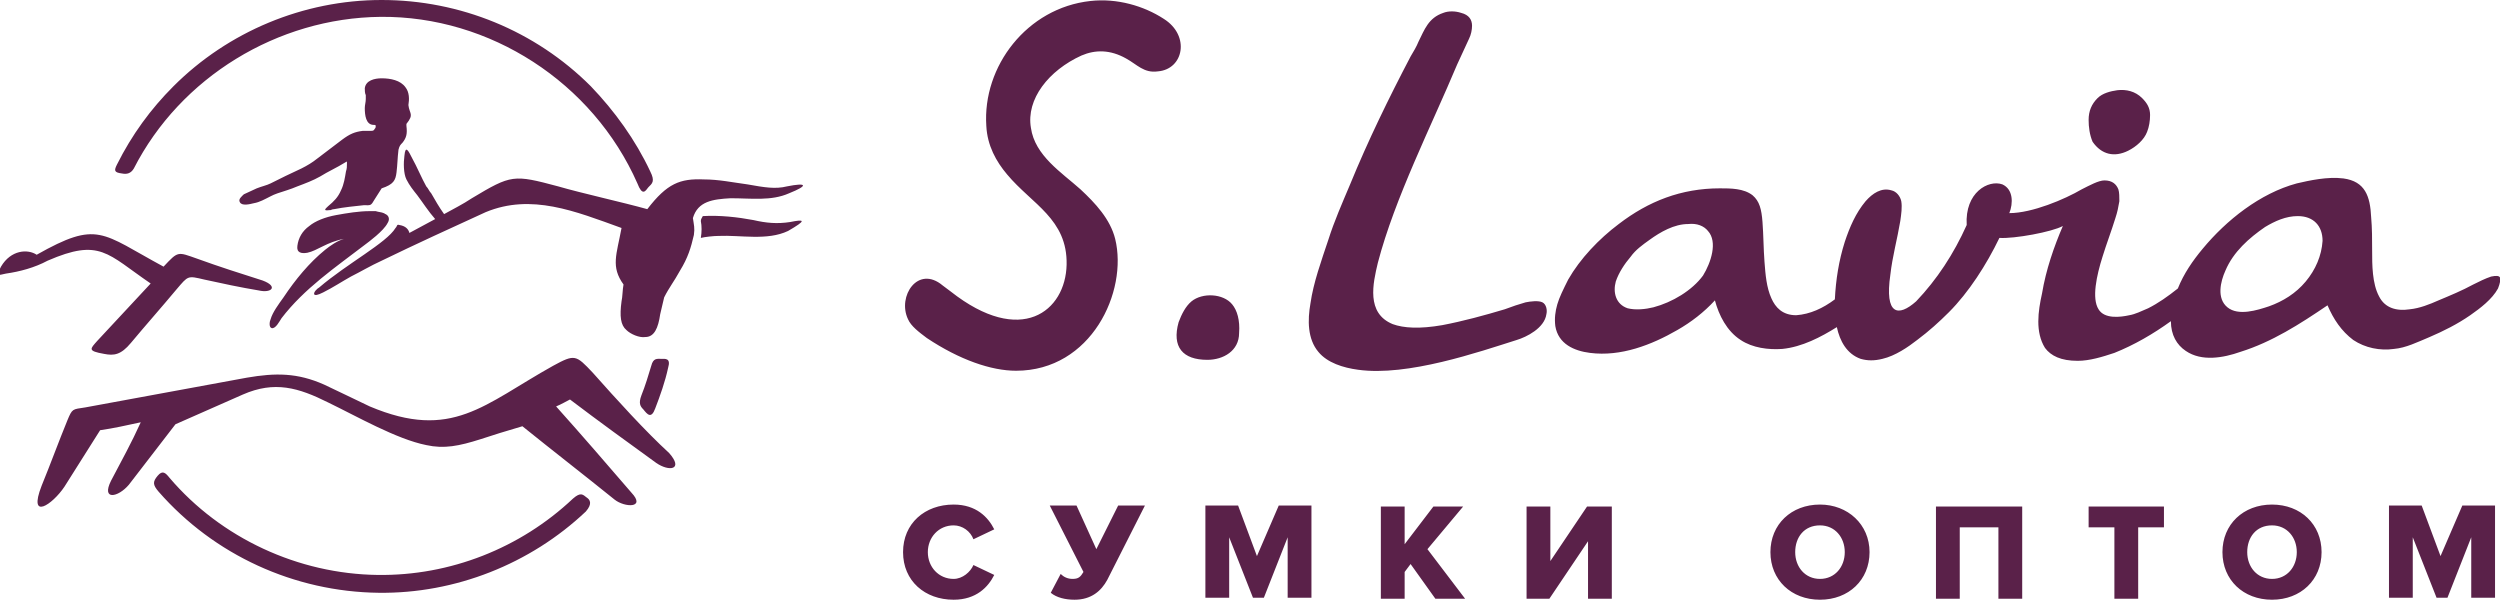 <?xml version="1.0" encoding="UTF-8"?> <!-- Generator: Adobe Illustrator 22.0.1, SVG Export Plug-In . SVG Version: 6.00 Build 0) --> <svg xmlns="http://www.w3.org/2000/svg" xmlns:xlink="http://www.w3.org/1999/xlink" id="Слой_1" x="0px" y="0px" viewBox="0 0 252.2 60.6" style="enable-background:new 0 0 252.2 60.6;" xml:space="preserve"> <style type="text/css"> .st0{fill:#5A2149;} </style> <path class="st0" d="M121.8,36.3c-2.5,0-3.6-1.3-2.9-3.8c0.3-0.8,0.7-1.6,1.3-2.1c1.1-0.9,3.2-0.8,4.1,0.3c0.5,0.6,0.8,1.6,0.7,2.9 C125,35.4,123.4,36.3,121.8,36.3z M117.4,1.9c-2-1.3-4.7-2.1-7.4-1.8c-6.4,0.7-10.9,6.6-10.5,12.6c0.1,2,1,3.6,2.1,4.9 c2.5,3,6.1,4.5,6,9.1c-0.1,4.7-4.6,8.3-11.7,2.7c-0.3-0.2-0.5-0.4-0.8-0.6c-2.5-2.1-4.6,1.1-3.5,3.4c0.3,0.7,1.1,1.3,1.9,1.9 c3.3,2.2,6.5,3.3,9,3.3c7.6,0,11.3-8,10-13.3c-0.5-2-2-3.6-3.5-5c-1.9-1.7-4.6-3.4-5-6.2c-0.5-2.9,1.8-5.8,5.1-7.3 c1.4-0.6,2.9-0.6,4.5,0.3c1.1,0.6,1.8,1.5,3.2,1.3C119.4,7,120.1,3.6,117.4,1.9z M214.7,15.2c0.8-0.4,1.6-1.1,1.9-1.9 c0.2-0.5,0.3-1.1,0.3-1.7c0-0.7-0.3-1.2-0.8-1.7c-0.7-0.7-1.6-0.9-2.5-0.8c-0.7,0.1-1.5,0.3-2,0.8c-0.6,0.6-0.9,1.3-0.9,2.2 c0,0.7,0.1,1.5,0.4,2.2C212,15.6,213.3,15.9,214.7,15.2z M252,29.1c-0.6,1.1-1.8,2-2.8,2.7c-1.3,0.9-2.7,1.6-4.1,2.2 c-1.2,0.5-2.4,1.1-3.6,1.2c-1.4,0.2-2.9-0.1-4.1-0.9c-1.2-0.9-2-2.1-2.6-3.5c-2.8,1.9-5.6,3.7-8.8,4.7c-1.7,0.6-3.9,1-5.5-0.1 c-0.9-0.6-1.5-1.6-1.5-3c-1.8,1.3-3.7,2.4-5.7,3.2c-1.2,0.4-2.5,0.8-3.7,0.8c-1.7,0-2.7-0.5-3.3-1.3c-1-1.6-0.7-3.7-0.3-5.5 c0.4-2.4,1.2-4.7,2.1-6.8c-1.1,0.6-4.9,1.3-6.4,1.2c-1.3,2.7-3.1,5.5-5.1,7.5c-1,1-2,1.9-3.2,2.8c-0.9,0.7-2.2,1.6-3.5,1.9 c-0.8,0.2-1.5,0.2-2.2,0c-1.4-0.5-2.1-1.8-2.4-3.2c-1.6,1-3.5,2-5.5,2.2c-1.4,0.1-3-0.1-4.2-0.9c-1.4-0.9-2.2-2.5-2.6-4 c-1.1,1.2-2.4,2.2-3.8,3c-2.6,1.5-5.7,2.7-8.8,2.3c-1.6-0.2-3.2-0.9-3.5-2.7c-0.1-0.8,0-1.5,0.2-2.2c0.2-0.7,0.6-1.5,1.1-2.5 c1.2-2.1,3.1-4.1,5.1-5.6c3-2.3,6.3-3.6,10.2-3.6c1.1,0,2.4,0,3.3,0.7c0.7,0.6,0.9,1.4,1,2.7c0.1,1.3,0.1,2.7,0.2,4 c0.1,1.3,0.2,2.6,0.7,3.7c0.4,0.9,1.1,1.7,2.5,1.7c1.4-0.1,2.7-0.7,3.9-1.6c0.1-2,0.4-3.9,1-5.8c0.5-1.5,1.1-2.9,2.1-4.1 c0.7-0.8,1.6-1.4,2.6-1.1c0.5,0.1,0.9,0.6,1,1.1c0.1,0.6,0,1.3-0.1,2c-0.3,1.8-0.8,3.6-1,5.4c-0.6,4.1,0.8,4.3,2.6,2.7 c2.1-2.2,3.8-4.8,5.1-7.7c-0.2-3.3,2.2-4.6,3.6-4.1c1.1,0.5,1.1,1.9,0.7,2.9c2.3,0,5.6-1.4,7.3-2.4c0.8-0.4,1.7-0.9,2.3-0.9 c0.8,0,1.2,0.4,1.4,0.9c0.1,0.3,0.1,0.8,0.1,1.2c-0.1,0.6-0.2,1.1-0.4,1.7c-0.4,1.3-0.9,2.6-1.3,3.9c-0.6,1.9-1.1,4.2-0.4,5.3 c0.6,1,2.2,0.8,3.1,0.6c0.6-0.1,1.2-0.4,1.9-0.7c1-0.5,2-1.2,3-2c0.6-1.5,1.5-2.8,2.5-4c2.4-2.9,5.8-5.6,9.5-6.6 c1.3-0.3,3.1-0.7,4.7-0.5c2.2,0.3,2.7,1.8,2.8,3.9c0.1,1.1,0.1,2.3,0.1,3.4c0,1.4,0,3.3,0.7,4.6c0.6,1.2,1.8,1.5,3.1,1.3 c1-0.1,2-0.5,2.9-0.9c1.2-0.5,2.4-1,3.5-1.6c0.6-0.3,1.2-0.6,1.8-0.8c0.5-0.1,0.8-0.1,0.9,0.1C252.3,28.1,252.2,28.6,252,29.1z M172.3,23.3c-0.4-0.5-1.1-0.8-2-0.7c-1.4,0-2.8,0.8-3.9,1.6c-0.7,0.5-1.4,1-1.9,1.7c-0.6,0.7-1.2,1.6-1.5,2.5 c-0.3,1.1,0,2.3,1.2,2.7c0.8,0.2,1.8,0.1,2.6-0.1c1.9-0.5,3.9-1.7,5-3.2C172.6,26.5,173.3,24.4,172.3,23.3z M234.3,24.3 c0-1.5-0.9-2.5-2.5-2.5c-1.2,0-2.3,0.5-3.3,1.1c-1.6,1.1-3.2,2.5-4,4.4c-0.5,1.1-0.9,2.8,0.2,3.7c1.1,0.9,3,0.3,4.2-0.1 c1.4-0.5,2.7-1.3,3.7-2.5C233.6,27.2,234.2,25.8,234.3,24.3z M156,31.7c0.1-0.4,0-1-0.4-1.2c-0.4-0.2-1.2-0.1-1.7,0 c-0.7,0.2-1.3,0.4-2.1,0.7c-2,0.6-4.2,1.2-6.3,1.6c-2.3,0.4-3.9,0.3-5-0.1c-2.7-1.1-2-4.1-1.5-6.2c1.7-6.5,5.4-13.8,8-20l1.2-2.6 c0.2-0.4,0.3-0.9,0.3-1.3c0-0.6-0.3-1.1-1.1-1.3c-0.6-0.2-1.3-0.2-1.8,0c-1.5,0.5-1.9,1.7-2.5,2.9c-0.2,0.5-0.5,1-0.8,1.5 c-2.2,4.2-4.3,8.5-6.1,12.9c-0.8,1.9-1.6,3.7-2.2,5.6c-0.7,2.1-1.5,4.3-1.8,6.4c-0.3,1.7-0.3,3.6,0.8,4.9c0.9,1.1,2.5,1.6,4,1.8 c5,0.7,12.2-1.8,16-3C154,34,155.8,33.1,156,31.7z M59.8,37.6c-1.7-1.8-1.8-1.9-4-0.7c-7,3.9-10.2,7.6-18.5,4.1 c-1.7-0.8-3.3-1.6-4.6-2.2c-2.7-1.2-4.9-1.2-7.8-0.7c-5.4,1-10.9,2-16.3,3c-1.3,0.2-1.3,0.1-1.8,1.3c-0.9,2.2-1.7,4.4-2.6,6.6 c-1.4,3.6,1.1,1.9,2.3,0.1c1.2-1.9,2.4-3.8,3.6-5.7c1.4-0.2,2.7-0.5,4.1-0.8c-0.9,2-2,4-3,5.9c-1,2,0.7,1.7,1.8,0.4l4.7-6.1 c2.3-1,4.5-2,6.8-3c3.2-1.4,5.6-0.7,8.6,0.8c2.9,1.4,6.9,3.7,9.9,4.3c1.8,0.4,3.3,0.1,5.5-0.6c1.2-0.4,2.5-0.8,4.2-1.3 c3.1,2.5,6.2,4.9,9.3,7.4c1,0.8,3.2,0.9,1.7-0.7c-2.5-2.9-5-5.8-7.6-8.7c0.5-0.2,1-0.5,1.4-0.7c2.9,2.2,5.8,4.3,8.7,6.4 c1.3,0.9,2.8,0.7,1.3-1C65.1,43.5,62.2,40.3,59.8,37.6z M79.7,22.4c-1.3,0.2-2.4,0.1-3.7-0.2c-1.6-0.3-3.4-0.5-5.1-0.4 c-0.1,0.2-0.2,0.3-0.2,0.5c0.1,0.5,0.1,1.1,0,1.7c0.4-0.1,1.3-0.2,1.8-0.2c2.2-0.1,4.9,0.5,7-0.5C81.4,22.2,81.2,22.1,79.7,22.4z M32.8,25.2c-1.6,1.3-3,3-4.2,4.8c-0.5,0.7-1.1,1.5-1.3,2.2c-0.1,0.2-0.2,0.8,0.1,0.9c0.4,0.1,0.8-0.7,1-1c2.3-3,5.4-5.1,8.4-7.4 c0.4-0.3,1.9-1.4,2.3-2.2c0.2-0.3,0.2-0.7-0.2-0.9c-0.1,0-0.1-0.1-0.2-0.1c-0.2-0.1-0.5-0.1-0.8-0.2c-0.2,0-0.4,0-0.6,0 c-1.1,0-2.3,0.2-3.4,0.4c-1.1,0.2-2.1,0.6-2.7,1.1c-0.7,0.5-1.1,1.2-1.2,2c-0.1,0.7,0.4,0.8,1,0.7c1-0.2,2-1.1,3.7-1.4 c0.1,0,0.1,0,0,0C34,24.3,33.3,24.8,32.8,25.2z M41.2,10.6c0.1-0.6,0.1-1.3-0.3-1.8c-0.5-0.7-1.5-0.9-2.4-0.9c-0.7,0-1.6,0.2-1.7,1 c0,0.2,0,0.5,0.1,0.7c0,0.2,0,0.3,0,0.4c0,0.3-0.1,0.6-0.1,0.9c0,0.7,0.1,1.7,0.9,1.7c0.2,0,0.2,0,0.2,0.2c0,0.1-0.1,0.2-0.1,0.2 c-0.1,0.2-0.2,0.2-0.4,0.2c-0.3,0-0.5,0-0.8,0c-0.8,0.1-1.3,0.3-2.1,0.9L32,16c-0.5,0.4-1,0.7-1.6,1c-1.1,0.5-2.1,1-3.1,1.5 c-0.4,0.2-0.9,0.3-1.4,0.5c-0.4,0.2-0.9,0.4-1.3,0.6c-0.2,0.2-0.6,0.5-0.4,0.8c0.2,0.4,1,0.2,1.4,0.1c0.6-0.1,1.1-0.4,1.7-0.7 c0.2-0.1,0.4-0.2,0.7-0.3c0.6-0.2,1.3-0.4,2-0.7c0.8-0.3,1.6-0.6,2.3-1c0.8-0.5,1.7-0.9,2.5-1.4c0.2-0.1,0.2-0.2,0.2,0.1 c0,0.3,0,0.5-0.1,0.8c-0.1,0.6-0.2,1.3-0.5,1.9c-0.3,0.7-0.7,1.1-1.3,1.6c-0.2,0.2-0.6,0.5,0.1,0.4c0.1,0,0.1,0,0.1,0 c0.1,0,0.2-0.1,0.4-0.1c1-0.2,2.1-0.3,3-0.4c0.7,0,0.7,0.1,1.1-0.6l0.7-1.1c1.2-0.4,1.4-0.8,1.5-1.6c0.1-0.8,0.1-1.5,0.2-2.3 c0.1-0.4,0.2-0.5,0.4-0.7c0.4-0.5,0.5-0.9,0.4-1.7c0-0.1,0-0.1,0-0.2C41.8,11.5,41.3,11.5,41.2,10.6z M79.4,18.8 c-1.2,0.3-2.3,0.1-4-0.2c-1.5-0.2-2.9-0.5-4.4-0.5c-2.4-0.1-3.7,0.4-5.7,3c-2.5-0.7-6.6-1.6-9-2.3c-4.5-1.2-4.7-1.2-8.7,1.2 c-0.9,0.6-1.9,1.1-2.8,1.6c-0.5-0.7-0.9-1.4-1.3-2.1c-0.2-0.2-0.3-0.5-0.5-0.7c-0.4-0.7-1-2.1-1.4-2.8c-0.4-0.8-0.7-1.4-0.8-0.3 c-0.1,0.7-0.1,1.8,0.2,2.4c0.3,0.6,0.7,1.1,1.1,1.6c0.6,0.8,1.1,1.6,1.8,2.4c-0.9,0.5-1.7,0.9-2.6,1.4c-0.1-0.4-0.4-0.7-1-0.8 c-0.3-0.1-0.2,0.1-0.4,0.3C39,24.5,35,26.6,32.2,29c-0.2,0.1-0.6,0.5-0.5,0.7c0.1,0.1,0.3,0.1,0.9-0.2c1-0.5,1.9-1.1,2.8-1.6 c1-0.5,2-1.1,3.1-1.6c3.5-1.7,7-3.3,10.5-4.9c4.6-1.9,9-0.1,13.7,1.6c-0.5,2.7-1.1,3.9,0.2,5.7c-0.1,0.5-0.1,1.3-0.2,1.7 c-0.2,1.5-0.1,2.4,0.5,2.9c0.4,0.4,1.3,0.8,1.9,0.7c0.9,0,1.3-0.9,1.5-2.3c0.3-1.2,0.1-0.5,0.4-1.7c0.5-1,1-1.6,1.6-2.7 c0.8-1.3,1.1-2.3,1.4-3.6c0.1-0.7,0-1-0.1-1.7c0.5-1.7,2-1.9,3.8-2c2.1,0,4.1,0.3,5.9-0.5C81.6,18.7,81.4,18.4,79.4,18.8z M66.1,41.2c0.5-1.3,1-2.7,1.3-4.1c0.3-1-0.3-0.9-0.7-0.9c-0.4,0-0.8-0.1-1,0.7c-0.3,1-0.6,2-1,3c-0.3,0.8-0.1,1.1,0.2,1.4 C65.3,41.8,65.7,42.3,66.1,41.2z M59.2,50.2c-0.4-0.3-0.6-0.6-1.4,0.1c-5.3,5-12.4,7.8-19.7,7.7c-8-0.1-15.8-3.7-21-9.8 c-0.4-0.5-0.7-0.8-1.2-0.2c-0.5,0.6-0.5,0.9,0.1,1.6c5.6,6.4,13.7,10.1,22.2,10.2c7.7,0.1,15.3-2.9,20.9-8.2 C59.8,50.8,59.5,50.4,59.2,50.2z M12.3,17.5c0.5,0.1,0.9,0,1.2-0.5C18.2,7.8,28,1.8,38.4,1.7c11-0.1,21.4,6.6,25.9,16.8 c0.5,1.3,0.8,0.8,1.1,0.4c0.4-0.4,0.7-0.6,0.2-1.6c-1.5-3.2-3.6-6.1-6-8.6C54,3.1,46.4,0,38.5,0c-7.9,0-15.5,3.2-21,8.7 c-2.3,2.3-4.2,4.9-5.7,7.9C11.5,17.2,11.5,17.4,12.3,17.5z M15.2,28.6l-5.4,5.8c-0.7,0.8-1,1,0.7,1.3c1,0.2,1.7,0.1,2.7-1.1 c1.5-1.8,3.1-3.6,4.6-5.4c1.2-1.4,1.1-1.4,2.8-1c1.8,0.4,3.7,0.8,5.5,1.1c1.3,0.3,2-0.4,0.4-1c-2.2-0.7-4.4-1.4-6.6-2.2 c-2-0.7-1.9-0.8-3.4,0.8c-6.3-3.4-6.6-4.7-12.8-1.2c-0.9-0.6-2.6-0.5-3.6,1.2c-0.5,1-0.4,0.9,0.5,0.7c1.4-0.2,2.9-0.6,4.2-1.3 C10.1,24,10.8,25.6,15.2,28.6z M96.2,53c0.9,0,1.7,0.6,2,1.4l2.1-1c-0.6-1.2-1.8-2.5-4.1-2.5c-2.9,0-5.1,1.9-5.1,4.8 c0,2.9,2.2,4.8,5.1,4.8c2.3,0,3.5-1.3,4.1-2.5l-2.1-1c-0.3,0.7-1.1,1.4-2,1.4c-1.5,0-2.6-1.2-2.6-2.7S94.7,53,96.2,53z M110.6,55.4 l-2-4.4h-2.7l3.4,6.7c-0.3,0.5-0.5,0.7-1.1,0.7c-0.5,0-0.9-0.2-1.2-0.5l-1,1.9c0.6,0.5,1.5,0.7,2.4,0.7c1.7,0,2.7-0.9,3.3-2l3.8-7.5 h-2.7L110.6,55.4z M126.8,56.1l-1.9-5.1h-3.3v9.3h2.4v-6.1l2.4,6.1h1.1l2.4-6.1v6.1h2.4v-9.3h-3.3L126.8,56.1z M147.6,51.1h-3 l-2.9,3.8v-3.8h-2.4v9.3h2.4v-2.7l0.6-0.8l2.5,3.5h3l-3.8-5L147.6,51.1z M156.4,56.6v-5.5H154v9.3h2.3l3.9-5.8v5.8h2.4v-9.3h-2.5 L156.4,56.6z M188.6,55.7c0,2.8-2.1,4.8-5,4.8c-2.9,0-5-2-5-4.8s2.1-4.8,5-4.8C186.4,50.9,188.6,52.9,188.6,55.7z M186.1,55.7 c0-1.5-1-2.7-2.5-2.7c-1.6,0-2.5,1.2-2.5,2.7c0,1.5,1,2.7,2.5,2.7C185.1,58.4,186.1,57.2,186.1,55.7z M195.3,60.4h2.4v-7.2h3.9v7.2 h2.4v-9.3h-8.7V60.4z M210.7,53.2h2.6v7.2h2.4v-7.2h2.6v-2.1h-7.6V53.2z M234.2,55.7c0,2.8-2.1,4.8-5,4.8s-5-2-5-4.8s2.1-4.8,5-4.8 S234.2,52.9,234.2,55.7z M231.7,55.7c0-1.5-1-2.7-2.5-2.7c-1.6,0-2.5,1.2-2.5,2.7c0,1.5,1,2.7,2.5,2.7 C230.7,58.4,231.7,57.2,231.7,55.7z M246.2,56.1l-1.9-5.1h-3.3v9.3h2.4v-6.1l2.4,6.1h1.1l2.4-6.1v6.1h2.4v-9.3h-3.3L246.2,56.1z"></path> </svg> 